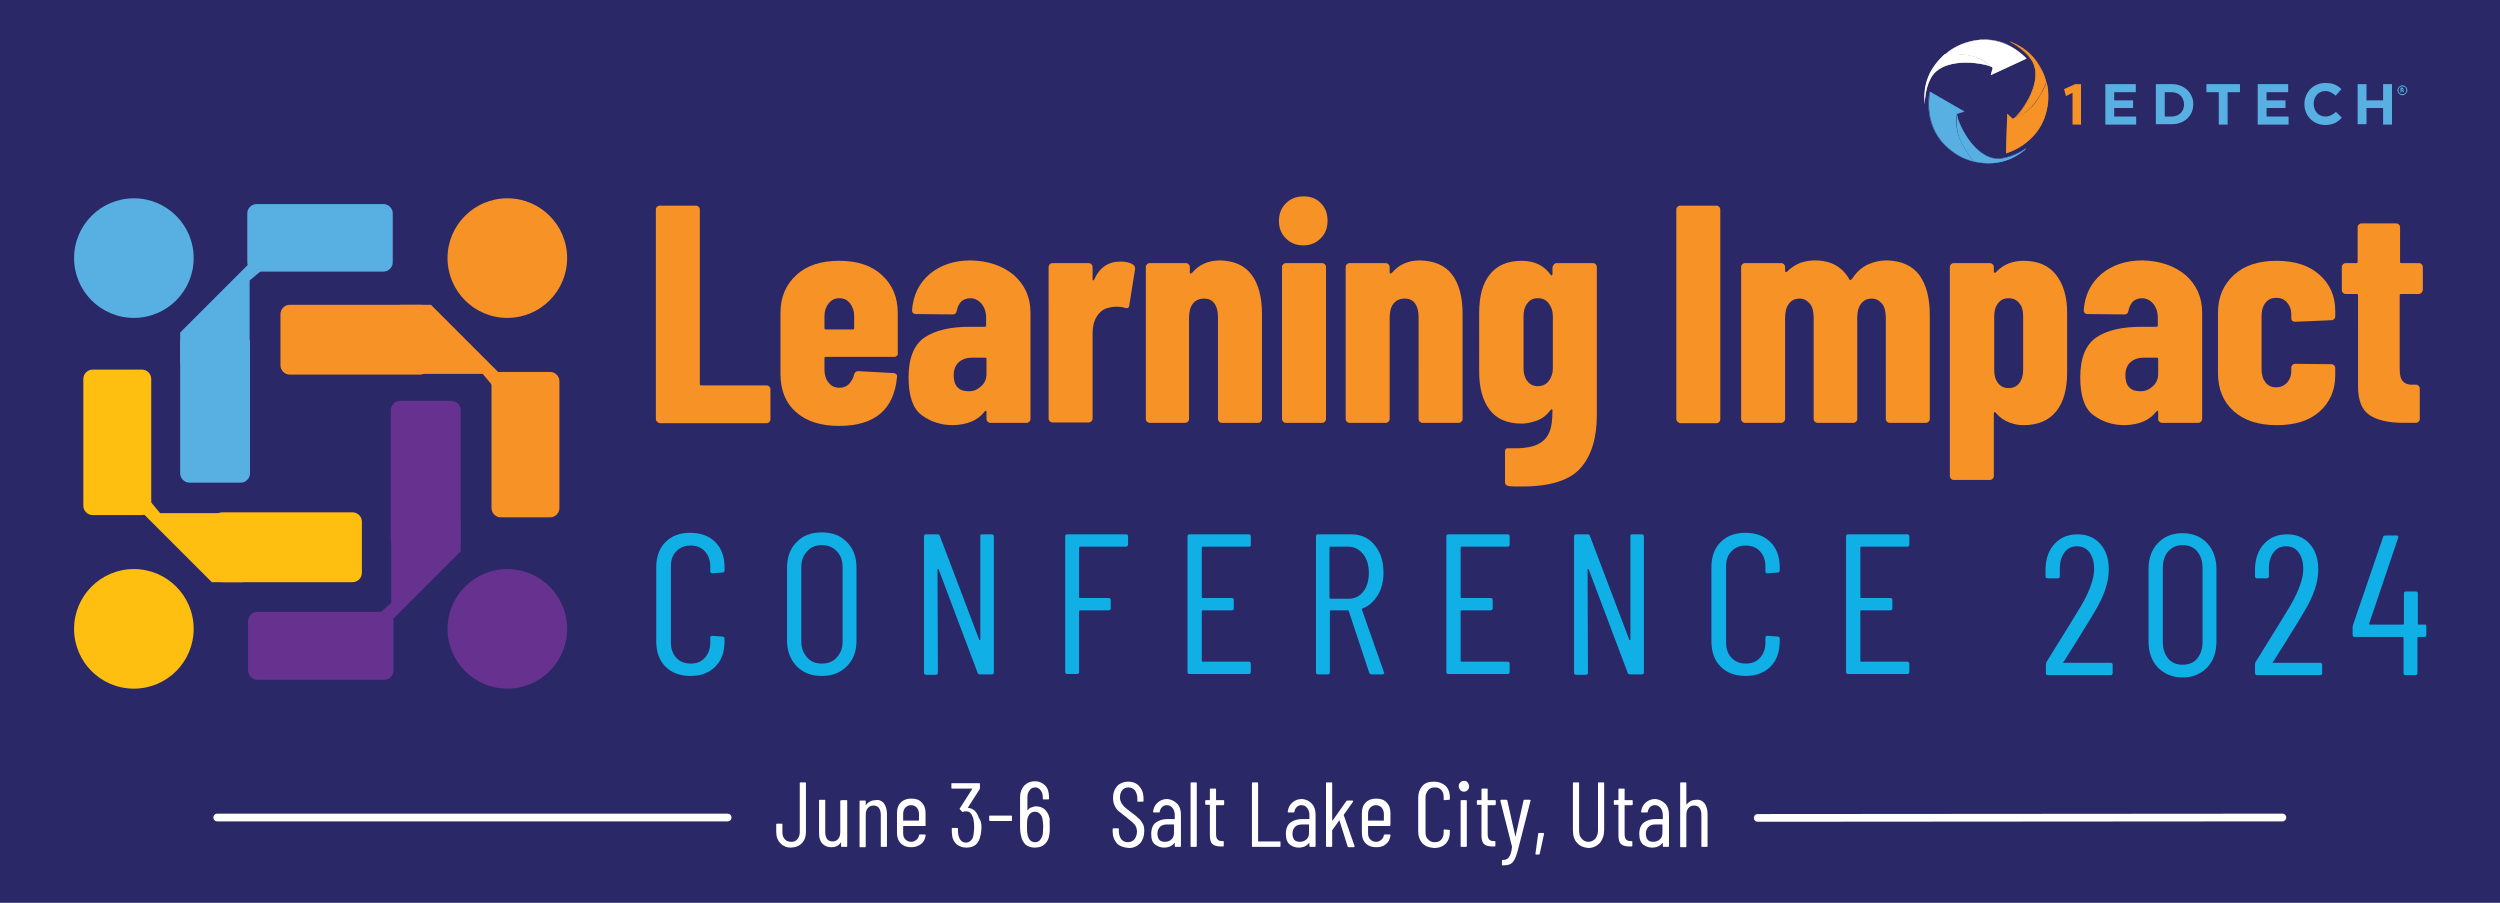 <?xml version="1.0" encoding="utf-8"?>
<!-- Generator: Adobe Illustrator 27.7.0, SVG Export Plug-In . SVG Version: 6.00 Build 0)  -->
<svg version="1.1" id="Layer_1" xmlns="http://www.w3.org/2000/svg" xmlns:xlink="http://www.w3.org/1999/xlink" x="0px" y="0px"
	 viewBox="0 0 648 234" style="enable-background:new 0 0 648 234;" xml:space="preserve">
<style type="text/css">
	.st0{fill:#2A2866;}
	.st1{fill:#58B0E2;}
	.st2{fill:#FFFFFF;}
	.st3{fill:none;stroke:#FFFFFF;stroke-width:8.981677e-02;stroke-miterlimit:10;}
	.st4{fill:#F79326;}
	.st5{fill:none;stroke:#F79326;stroke-width:8.981677e-02;stroke-miterlimit:10;}
	.st6{fill:none;stroke:#58B0E2;stroke-width:8.981677e-02;stroke-miterlimit:10;}
	.st7{fill:#FEBF10;}
	.st8{fill:#66318F;}
	.st9{fill:#10B0E6;}
	.st10{fill:none;stroke:#FFFFFF;stroke-width:2;stroke-linecap:round;stroke-miterlimit:10;}
</style>
<rect x="-2" y="-1" class="st0" width="650" height="235"/>
<g>
	<g>
		<g id="Layer_1-2_00000118357948672415761580000006246813834002816682_">
			<path class="st1" d="M507.2,29.5l1.9-0.6l-8.8-5.1c0,0-1.9,7.9,3.8,13.7c2.4,2.4,4.9,3.7,7.4,4.3c-0.5-0.7-2.4-3.1-3.5-5.7
				C506.6,33,507.2,29.5,507.2,29.5z"/>
			<path class="st2" d="M516.5,17.6l-0.5,1.9l9.3-4.3c0,0-5.3-6.1-13.4-4.7c-3.3,0.6-5.8,1.9-7.7,3.6c0.9-0.1,4-0.2,6.7,0.4
				C514,15.1,516.5,17.6,516.5,17.6z"/>
			<path class="st2" d="M500.3,20.6c0.2-0.3,0.3-0.6,0.5-0.9c3.8-5.4,14.6-3.1,15.7-2.2c0,0-2.5-2.4-5.7-3.1
				c-2.7-0.6-5.9-0.4-6.7-0.4c-1,0.9-1.9,1.9-2.7,3c-0.9,1.2-1.6,2.6-2,4c-1,3.1-0.5,6.1-0.5,6.1S498.9,23.3,500.3,20.6z"/>
			<path class="st3" d="M525.1,15.1l-9,4.2l0.5-1.7l0-0.1l0,0c-0.7-0.6-5.1-1.7-9.3-1.2c-1.4,0.2-2.6,0.5-3.7,1
				c-1.2,0.6-2.2,1.4-2.8,2.3c-0.2,0.3-0.4,0.6-0.5,0.9c-0.9,1.7-1.3,3.9-1.4,5.2c0-1.2,0.1-2.9,0.6-4.7c0.5-1.4,1.1-2.8,2-4
				c1.7-2.4,4.9-5.5,10.4-6.5c1.8-0.3,3.7-0.3,5.5,0.1c1.5,0.3,2.9,0.9,4.2,1.7C522.8,13.1,524,14,525.1,15.1"/>
			<path class="st4" d="M521.7,30.8l-1.4-1.3L520,39.7c0,0,7.8-2.1,10.2-9.9c1-3.2,0.9-6.1,0.3-8.5c-0.3,0.8-1.6,3.6-3.3,5.8
				C525,29.7,521.7,30.8,521.7,30.8z"/>
			<path class="st4" d="M526.2,15c0.2,0.3,0.4,0.6,0.6,0.9c3.2,5.8-3.7,14.5-5,15c0,0,3.2-1.2,5.3-3.8c1.8-2.2,3-5,3.3-5.8
				c-0.3-1.3-0.8-2.6-1.5-3.7c-0.7-1.3-1.6-2.5-2.7-3.6c-2.4-2.3-5.2-3.2-5.2-3.2S524.4,12.5,526.2,15z"/>
			<path class="st5" d="M520.1,39.6l0.3-9.9l1.3,1.2l0,0l0.1,0c0.8-0.4,3.8-3.8,5.2-7.8c0.5-1.3,0.7-2.6,0.7-3.7
				c0-1.3-0.3-2.5-0.8-3.6c-0.2-0.3-0.4-0.6-0.6-0.9c-1.1-1.6-2.9-2.9-4.1-3.6c1,0.5,2.6,1.4,4,2.7c1.1,1,2,2.3,2.7,3.6
				c1.4,2.6,2.8,6.8,1.2,12.2c-0.5,1.8-1.4,3.4-2.5,4.8c-1,1.2-2.1,2.2-3.4,3C522.9,38.5,521.5,39.1,520.1,39.6 M520,39.7
				c0,0,7.8-2.1,10.1-9.9c1.5-5.1,0.4-9.3-1.2-12.2c-0.7-1.3-1.6-2.5-2.7-3.6c-2.4-2.3-5.2-3.2-5.2-3.2s3.4,1.8,5.2,4.2
				c0.2,0.3,0.4,0.6,0.6,0.9c3.2,5.8-3.8,14.4-5.1,15l-1.4-1.3L520,39.7z"/>
			<path class="st4" d="M537.3,24l-1.8,0.9l-0.5-1.8l2.9-1.3h1.5v10.5h-2.2V24z"/>
			<path class="st1" d="M545.7,21.8h7.9v2.1H548v2.1h4.9V28H548v2.2h5.7v2.1h-8V21.8z M558.8,21.8h4.1c3.3,0,5.6,2.3,5.6,5.2v0
				c0,3-2.3,5.2-5.6,5.2h-4.1V21.8z M562.9,30.2c1.9,0,3.2-1.3,3.2-3.1v0c0-1.9-1.3-3.2-3.2-3.2h-1.8v6.3H562.9z M575.1,23.9h-3.2
				v-2.1h8.7v2.1h-3.2v8.4h-2.3L575.1,23.9z M585.2,21.8h7.9v2.1h-5.6v2.1h4.9V28h-4.9v2.2h5.7v2.1h-8L585.2,21.8z M597.3,27
				L597.3,27c0-3,2.2-5.5,5.5-5.5c2,0,3.2,0.7,4.1,1.6l-1.5,1.7c-0.8-0.7-1.6-1.2-2.7-1.2c-1.8,0-3,1.5-3,3.3v0c0,1.8,1.2,3.3,3,3.3
				c1.2,0,1.9-0.5,2.8-1.2l1.5,1.5c-1.1,1.2-2.3,1.9-4.3,1.9C599.6,32.4,597.3,30,597.3,27L597.3,27z M611.1,21.8h2.3v4.2h4.3v-4.2
				h2.3v10.5h-2.3V28h-4.3v4.2h-2.3V21.8z"/>
		</g>
		<path class="st1" d="M519,41.1c-0.3,0.1-0.7,0.1-1,0.1c-6.6,0-10.9-10.2-10.7-11.6c0,0-0.6,3.4,0.7,6.5c1.1,2.6,3,5,3.5,5.7
			c1.3,0.3,2.6,0.5,4,0.5c1.5,0,3-0.2,4.5-0.7c3.1-1,5.3-3.1,5.3-3.1S522,40.7,519,41.1z"/>
		<path class="st6" d="M500.2,23.8c0,0-1.9,7.9,3.8,13.7c3.8,3.8,8,4.8,11.3,4.8c1.5,0,3-0.2,4.5-0.7c3.1-1,5.3-3.1,5.3-3.1
			s-3.2,2.2-6.2,2.5c-0.3,0.1-0.7,0.1-1,0.1c-6.6,0-10.9-10.2-10.7-11.6l1.9-0.6L500.2,23.8z"/>
	</g>
	<g>
		<path class="st1" d="M623.3,22.3c0.2,0.1,0.4,0.3,0.5,0.5c0.1,0.2,0.2,0.4,0.2,0.6c0,0.2-0.1,0.4-0.2,0.6
			c-0.1,0.2-0.3,0.3-0.5,0.5c-0.2,0.1-0.4,0.2-0.6,0.2s-0.5-0.1-0.6-0.2c-0.2-0.1-0.4-0.3-0.5-0.5c-0.1-0.2-0.2-0.4-0.2-0.6
			c0-0.2,0.1-0.4,0.2-0.6c0.1-0.2,0.3-0.3,0.5-0.5c0.2-0.1,0.4-0.2,0.6-0.2S623.1,22.2,623.3,22.3z M623.2,24.3
			c0.2-0.1,0.3-0.2,0.4-0.4c0.1-0.2,0.1-0.3,0.1-0.5c0-0.2,0-0.4-0.1-0.5c-0.1-0.2-0.2-0.3-0.4-0.4c-0.2-0.1-0.3-0.1-0.5-0.1
			s-0.4,0-0.5,0.1c-0.2,0.1-0.3,0.2-0.4,0.4c-0.1,0.2-0.1,0.3-0.1,0.5c0,0.2,0,0.4,0.1,0.5c0.1,0.2,0.2,0.3,0.4,0.4
			c0.2,0.1,0.3,0.1,0.5,0.1S623,24.4,623.2,24.3z M623,23.3c0,0.1-0.1,0.1-0.1,0.1c0,0,0,0,0,0l0.2,0.4l0,0c0,0,0,0.1-0.1,0.1h-0.1
			c0,0-0.1,0-0.1-0.1l-0.2-0.4c0,0,0,0,0,0h-0.1c0,0,0,0,0,0v0.4c0,0,0,0.1-0.1,0.1h-0.1c0,0-0.1,0-0.1-0.1v-1c0,0,0-0.1,0.1-0.1
			h0.3c0.1,0,0.2,0,0.2,0.1C623,23,623,23,623,23.1C623,23.2,623,23.3,623,23.3z M622.5,23v0.3c0,0,0,0,0,0h0.2c0,0,0.1,0,0.1,0
			c0,0,0-0.1,0-0.1c0-0.1,0-0.1,0-0.1s-0.1,0-0.1,0L622.5,23C622.5,23,622.5,23,622.5,23z"/>
	</g>
</g>
<g>
	<path class="st7" d="M36.8,133.5H24c-1.3,0-2.4-1.1-2.4-2.4V98.2c0-1.3,1.1-2.4,2.4-2.4h12.8c1.3,0,2.4,1.1,2.4,2.4v32.9
		C39.1,132.4,38.1,133.5,36.8,133.5z"/>
	<path class="st7" d="M55.2,148.5v-13.3c0-1.3,1.1-2.4,2.4-2.4h33.8c1.3,0,2.4,1.1,2.4,2.4v13.3c0,1.3-1.1,2.4-2.4,2.4H57.7
		C56.3,150.9,55.2,149.9,55.2,148.5z"/>
	<polygon class="st7" points="67.6,133 41.5,133 37.4,128.1 36.1,132.1 54.9,150.9 62.9,150.9 	"/>
	<circle class="st7" cx="34.7" cy="163" r="15.5"/>
	<g>
		<circle class="st8" cx="131.5" cy="163" r="15.5"/>
		<path class="st8" d="M102,161v12.8c0,1.3-1.1,2.4-2.4,2.4H66.7c-1.3,0-2.4-1.1-2.4-2.4V161c0-1.3,1.1-2.4,2.4-2.4h32.9
			C100.9,158.7,102,159.7,102,161z"/>
		<path class="st8" d="M117,142.5h-13.3c-1.3,0-2.4-1.1-2.4-2.4v-33.8c0-1.3,1.1-2.4,2.4-2.4H117c1.3,0,2.4,1.1,2.4,2.4v33.8
			C119.4,141.5,118.3,142.5,117,142.5z"/>
		<polygon class="st8" points="101.4,130.2 101.4,156.3 96.6,160.4 100.6,161.7 119.4,142.9 119.4,134.9 		"/>
	</g>
	<circle class="st1" cx="34.7" cy="66.9" r="15.5"/>
	<circle class="st4" cx="131.5" cy="66.9" r="15.5"/>
	<path class="st1" d="M64.1,68V55.3c0-1.3,1.1-2.4,2.4-2.4h32.9c1.3,0,2.4,1.1,2.4,2.4V68c0,1.3-1.1,2.4-2.4,2.4H66.5
		C65.2,70.4,64.1,69.3,64.1,68z"/>
	<path class="st1" d="M49.1,86.5h13.3c1.3,0,2.4,1.1,2.4,2.4v33.8c0,1.3-1.1,2.4-2.4,2.4H49.1c-1.3,0-2.4-1.1-2.4-2.4V89
		C46.7,87.6,47.8,86.5,49.1,86.5z"/>
	<polygon class="st1" points="64.7,98.9 64.7,72.7 69.5,68.7 65.5,67.4 46.7,86.2 46.7,94.2 	"/>
	<path class="st4" d="M129.8,96.4h12.8c1.3,0,2.4,1.1,2.4,2.4v32.9c0,1.3-1.1,2.4-2.4,2.4h-12.8c-1.3,0-2.4-1.1-2.4-2.4V98.8
		C127.5,97.5,128.5,96.4,129.8,96.4z"/>
	<path class="st4" d="M111.3,81.4v13.3c0,1.3-1.1,2.4-2.4,2.4H75.1c-1.3,0-2.4-1.1-2.4-2.4V81.4c0-1.3,1.1-2.4,2.4-2.4h33.8
		C110.3,79,111.3,80,111.3,81.4z"/>
	<polygon class="st4" points="99,96.9 125.1,96.9 129.2,101.8 130.5,97.8 111.7,79 103.7,79 	"/>
</g>
<g>
	<path class="st4" d="M170.3,109.3c-0.2-0.2-0.3-0.4-0.3-0.7V54.3c0-0.3,0.1-0.5,0.3-0.7c0.2-0.2,0.4-0.3,0.7-0.3h9.4
		c0.3,0,0.5,0.1,0.7,0.3c0.2,0.2,0.3,0.4,0.3,0.7v45.2c0,0.3,0.1,0.4,0.4,0.4h16.9c0.3,0,0.5,0.1,0.7,0.3c0.2,0.2,0.3,0.4,0.3,0.7
		v7.8c0,0.3-0.1,0.5-0.3,0.7c-0.2,0.2-0.4,0.3-0.7,0.3H171C170.7,109.6,170.5,109.5,170.3,109.3z"/>
	<path class="st4" d="M232.5,92.2c-0.2,0.2-0.4,0.3-0.7,0.3h-17.7c-0.3,0-0.4,0.1-0.4,0.4v3c0,1.3,0.4,2.5,1.1,3.3
		c0.7,0.9,1.6,1.3,2.8,1.3c1,0,1.8-0.3,2.5-1c0.6-0.7,1.1-1.5,1.3-2.5c0.2-0.5,0.5-0.8,1-0.8l9.2,0.5c0.3,0,0.5,0.1,0.7,0.3
		c0.2,0.2,0.3,0.4,0.2,0.8c-0.4,4.1-1.8,7.3-4.3,9.4c-2.5,2.1-6,3.2-10.7,3.2c-4.8,0-8.5-1.2-11.2-3.6c-2.7-2.4-4-5.7-4-9.9V81.1
		c0-4.1,1.4-7.3,4.1-9.8c2.7-2.5,6.4-3.7,11.1-3.7c4.7,0,8.4,1.2,11.1,3.7c2.7,2.5,4.1,5.7,4.1,9.8v10.4
		C232.8,91.8,232.7,92,232.5,92.2z M214.8,78.6c-0.7,0.9-1.1,2-1.1,3.3v3.1c0,0.3,0.1,0.4,0.4,0.4h6.9c0.3,0,0.4-0.1,0.4-0.4v-3.1
		c0-1.3-0.4-2.4-1.1-3.3c-0.7-0.9-1.6-1.3-2.8-1.3S215.5,77.8,214.8,78.6z"/>
	<path class="st4" d="M262.8,71.3c2.8,2.5,4.3,5.7,4.3,9.7v27.6c0,0.3-0.1,0.5-0.3,0.7c-0.2,0.2-0.4,0.3-0.7,0.3h-9.4
		c-0.3,0-0.5-0.1-0.7-0.3c-0.2-0.2-0.3-0.4-0.3-0.7v-1.8c0-0.2-0.1-0.3-0.2-0.3c-0.1-0.1-0.2,0-0.3,0.2c-1.8,2.3-4.5,3.4-8.2,3.5
		c-3.1,0-5.8-0.9-8.1-2.6c-2.3-1.7-3.4-5-3.4-9.8c0-5,1.4-8.4,4.1-10.3c2.8-1.9,6.7-2.8,11.9-2.8h3.7c0.3,0,0.4-0.1,0.4-0.4v-2
		c0-1.4-0.4-2.6-1.2-3.6c-0.8-0.9-1.8-1.4-2.9-1.4c-0.9,0-1.7,0.3-2.3,0.8c-0.6,0.6-1,1.4-1.2,2.4c-0.1,0.6-0.4,1-1,1l-9.6-0.1
		c-0.6,0-1-0.3-1-1c0.3-3.9,1.8-7,4.6-9.4c2.8-2.3,6.3-3.5,10.6-3.5C256.2,67.6,259.9,68.9,262.8,71.3z M254.2,100.2
		c1-0.8,1.5-1.9,1.5-3.3v-3.8c0-0.3-0.1-0.4-0.4-0.4H252c-1.4,0-2.6,0.4-3.5,1.2c-0.9,0.8-1.3,2-1.3,3.4c0,1.3,0.3,2.4,1,3.1
		c0.7,0.7,1.6,1,2.7,1C252.1,101.5,253.2,101.1,254.2,100.2z"/>
	<path class="st4" d="M293.7,68.6c0.4,0.3,0.6,0.7,0.5,1.2l-1.5,9.4c-0.1,0.6-0.4,0.8-1.1,0.6c-0.6-0.2-1.3-0.3-2.2-0.3
		c-0.8,0-1.5,0.1-2.1,0.3c-1.2,0.2-2.2,1-3,2.2c-0.8,1.3-1.1,2.7-1.1,4.4v22.1c0,0.3-0.1,0.5-0.3,0.7c-0.2,0.2-0.4,0.3-0.7,0.3h-9.4
		c-0.3,0-0.5-0.1-0.7-0.3c-0.2-0.2-0.3-0.4-0.3-0.7V69.2c0-0.3,0.1-0.5,0.3-0.7c0.2-0.2,0.4-0.3,0.7-0.3h9.4c0.3,0,0.5,0.1,0.7,0.3
		c0.2,0.2,0.3,0.4,0.3,0.7v3.1c0,0.2,0,0.3,0.1,0.4c0.1,0,0.2,0,0.3-0.2c1.4-3.2,3.7-4.7,6.8-4.7C291.7,67.8,292.8,68,293.7,68.6z"
		/>
	<path class="st4" d="M324.4,71.2c1.8,2.4,2.7,5.8,2.7,10.1v27.3c0,0.3-0.1,0.5-0.3,0.7c-0.2,0.2-0.4,0.3-0.7,0.3h-9.4
		c-0.3,0-0.5-0.1-0.7-0.3c-0.2-0.2-0.3-0.4-0.3-0.7V82.3c0-1.6-0.3-2.8-0.9-3.6c-0.6-0.9-1.5-1.3-2.7-1.3c-1.2,0-2.2,0.4-2.9,1.3
		c-0.7,0.9-1,2.1-1,3.7v26.2c0,0.3-0.1,0.5-0.3,0.7c-0.2,0.2-0.4,0.3-0.7,0.3H298c-0.3,0-0.5-0.1-0.7-0.3c-0.2-0.2-0.3-0.4-0.3-0.7
		V69.2c0-0.3,0.1-0.5,0.3-0.7c0.2-0.2,0.4-0.3,0.7-0.3h9.4c0.3,0,0.5,0.1,0.7,0.3c0.2,0.2,0.3,0.4,0.3,0.7v1.5
		c0,0.2,0.1,0.2,0.2,0.2c0.1,0,0.3-0.1,0.5-0.3c1.7-2,4.1-3.1,7.2-3.1C319.9,67.6,322.6,68.8,324.4,71.2z"/>
	<path class="st4" d="M333.3,61.8c-1.2-1.2-1.8-2.7-1.8-4.5c0-1.9,0.6-3.4,1.8-4.6c1.2-1.2,2.7-1.8,4.6-1.8c1.9,0,3.4,0.6,4.5,1.8
		c1.2,1.2,1.7,2.7,1.7,4.6c0,1.8-0.6,3.3-1.8,4.5c-1.2,1.2-2.7,1.8-4.5,1.8S334.5,63,333.3,61.8z M332.6,109.3
		c-0.2-0.2-0.3-0.4-0.3-0.7V69.2c0-0.3,0.1-0.5,0.3-0.7c0.2-0.2,0.4-0.3,0.7-0.3h9.4c0.3,0,0.5,0.1,0.7,0.3c0.2,0.2,0.3,0.4,0.3,0.7
		v39.4c0,0.3-0.1,0.5-0.3,0.7c-0.2,0.2-0.4,0.3-0.7,0.3h-9.4C333,109.6,332.8,109.5,332.6,109.3z"/>
	<path class="st4" d="M376.4,71.2c1.8,2.4,2.7,5.8,2.7,10.1v27.3c0,0.3-0.1,0.5-0.3,0.7c-0.2,0.2-0.4,0.3-0.7,0.3h-9.4
		c-0.3,0-0.5-0.1-0.7-0.3c-0.2-0.2-0.3-0.4-0.3-0.7V82.3c0-1.6-0.3-2.8-0.9-3.6c-0.6-0.9-1.5-1.3-2.7-1.3c-1.2,0-2.2,0.4-2.9,1.3
		c-0.7,0.9-1,2.1-1,3.7v26.2c0,0.3-0.1,0.5-0.3,0.7c-0.2,0.2-0.4,0.3-0.7,0.3h-9.4c-0.3,0-0.5-0.1-0.7-0.3c-0.2-0.2-0.3-0.4-0.3-0.7
		V69.2c0-0.3,0.1-0.5,0.3-0.7c0.2-0.2,0.4-0.3,0.7-0.3h9.4c0.3,0,0.5,0.1,0.7,0.3c0.2,0.2,0.3,0.4,0.3,0.7v1.5
		c0,0.2,0.1,0.2,0.2,0.2c0.1,0,0.3-0.1,0.5-0.3c1.7-2,4.1-3.1,7.2-3.1C371.8,67.6,374.6,68.8,376.4,71.2z"/>
	<path class="st4" d="M402.8,68.5c0.2-0.2,0.4-0.3,0.7-0.3h9.4c0.3,0,0.5,0.1,0.7,0.3c0.2,0.2,0.3,0.4,0.3,0.7v38.4
		c0,5.9-1.4,10.5-4.2,13.7c-2.8,3.2-7.9,4.8-15.2,4.8c-1.4,0-2.6,0-3.4-0.1c-0.6-0.1-1-0.4-1-1v-7.9c0-0.7,0.3-1,1-0.9
		c3.2,0.1,5.6-0.2,7.2-0.9c1.6-0.7,2.7-1.8,3.3-3.3c0.6-1.4,0.8-3.3,0.8-5.7c0-0.2-0.1-0.2-0.2-0.2c-0.1,0-0.2,0.1-0.3,0.2
		c-1,1.3-2.1,2.2-3.5,2.7c-1.4,0.5-2.7,0.8-4,0.8c-3.7,0-6.5-1.2-8.3-3.6c-1.8-2.4-2.7-5.7-2.7-9.9V81.1c0-4.3,0.9-7.7,2.8-10
		c1.8-2.3,4.6-3.5,8.2-3.5c3.3,0,5.8,1.2,7.5,3.6c0.1,0.2,0.2,0.2,0.3,0.2c0.1-0.1,0.2-0.2,0.2-0.3v-1.8
		C402.5,69,402.6,68.7,402.8,68.5z M401.4,98.8c0.7-0.9,1.1-2,1.1-3.3V81.9c0-1.3-0.4-2.4-1.1-3.3c-0.7-0.9-1.6-1.3-2.8-1.3
		s-2,0.4-2.7,1.3c-0.7,0.9-1,2-1,3.3v13.6c0,1.3,0.3,2.4,1,3.3c0.7,0.9,1.6,1.3,2.7,1.3S400.7,99.7,401.4,98.8z"/>
	<path class="st4" d="M434.8,109.3c-0.2-0.2-0.3-0.4-0.3-0.7V54.3c0-0.3,0.1-0.5,0.3-0.7c0.2-0.2,0.4-0.3,0.7-0.3h9.4
		c0.3,0,0.5,0.1,0.7,0.3c0.2,0.2,0.3,0.4,0.3,0.7v54.4c0,0.3-0.1,0.5-0.3,0.7c-0.2,0.2-0.4,0.3-0.7,0.3h-9.4
		C435.2,109.6,435,109.5,434.8,109.3z"/>
	<path class="st4" d="M497.5,71.3c1.8,2.5,2.7,5.9,2.7,10.4v26.9c0,0.3-0.1,0.5-0.3,0.7c-0.2,0.2-0.4,0.3-0.7,0.3h-9.4
		c-0.3,0-0.5-0.1-0.7-0.3c-0.2-0.2-0.3-0.4-0.3-0.7V82.4c0-1.6-0.3-2.9-1-3.7s-1.5-1.3-2.6-1.3c-1.2,0-2.1,0.4-2.8,1.3
		c-0.7,0.9-1,2.1-1,3.7v26.2c0,0.3-0.1,0.5-0.3,0.7c-0.2,0.2-0.4,0.3-0.7,0.3h-9.3c-0.3,0-0.5-0.1-0.7-0.3c-0.2-0.2-0.3-0.4-0.3-0.7
		V82.4c0-1.6-0.3-2.9-1-3.7s-1.5-1.3-2.6-1.3c-1.2,0-2.1,0.4-2.8,1.3c-0.7,0.9-1,2.1-1,3.7v26.2c0,0.3-0.1,0.5-0.3,0.7
		c-0.2,0.2-0.4,0.3-0.7,0.3h-9.4c-0.3,0-0.5-0.1-0.7-0.3c-0.2-0.2-0.3-0.4-0.3-0.7V69.2c0-0.3,0.1-0.5,0.3-0.7
		c0.2-0.2,0.4-0.3,0.7-0.3h9.4c0.3,0,0.5,0.1,0.7,0.3c0.2,0.2,0.3,0.4,0.3,0.7v1c0,0.2,0.1,0.3,0.2,0.3c0.1,0.1,0.2,0,0.3-0.1
		c1.1-1.1,2.3-1.8,3.5-2.3c1.3-0.4,2.5-0.6,3.7-0.6c4.2,0,7.2,1.7,9,5l0.2,0.1c0.2,0,0.3-0.2,0.6-0.5c1.1-1.7,2.5-2.9,4.1-3.6
		c1.6-0.7,3.2-1,4.8-1C492.9,67.6,495.7,68.9,497.5,71.3z"/>
	<path class="st4" d="M532.9,71.2c1.9,2.4,2.9,5.7,2.9,9.8v15.7c0,4.3-1,7.7-2.9,10c-1.9,2.3-4.7,3.5-8.4,3.5
		c-1.2,0-2.4-0.2-3.7-0.7c-1.3-0.5-2.5-1.3-3.5-2.5c-0.1-0.2-0.2-0.2-0.3-0.2c-0.1,0.1-0.2,0.2-0.2,0.3v16.3c0,0.3-0.1,0.5-0.3,0.7
		c-0.2,0.2-0.4,0.3-0.7,0.3h-9.4c-0.3,0-0.5-0.1-0.7-0.3c-0.2-0.2-0.3-0.4-0.3-0.7V69.2c0-0.3,0.1-0.5,0.3-0.7
		c0.2-0.2,0.4-0.3,0.7-0.3h9.4c0.3,0,0.5,0.1,0.7,0.3c0.2,0.2,0.3,0.4,0.3,0.7v1.3c0,0.1,0.1,0.2,0.2,0.2c0.2,0,0.4-0.1,0.6-0.4
		c1.8-1.8,4.1-2.7,6.9-2.7C528.2,67.6,531,68.8,532.9,71.2z M523.4,78.6c-0.7-0.9-1.6-1.3-2.8-1.3c-1.1,0-2,0.4-2.7,1.3
		c-0.7,0.9-1,2-1,3.4v13.9c0,1.4,0.3,2.5,1,3.4c0.7,0.9,1.6,1.3,2.7,1.3c1.2,0,2.1-0.4,2.8-1.3c0.7-0.9,1-2,1-3.4V81.9
		C524.4,80.5,524.1,79.4,523.4,78.6z"/>
	<path class="st4" d="M566.5,71.3c2.8,2.5,4.3,5.7,4.3,9.7v27.6c0,0.3-0.1,0.5-0.3,0.7c-0.2,0.2-0.4,0.3-0.7,0.3h-9.4
		c-0.3,0-0.5-0.1-0.7-0.3c-0.2-0.2-0.3-0.4-0.3-0.7v-1.8c0-0.2-0.1-0.3-0.2-0.3c-0.1-0.1-0.2,0-0.3,0.2c-1.8,2.3-4.5,3.4-8.2,3.5
		c-3.1,0-5.8-0.9-8.1-2.6c-2.3-1.7-3.4-5-3.4-9.8c0-5,1.4-8.4,4.1-10.3c2.8-1.9,6.7-2.8,11.9-2.8h3.7c0.3,0,0.4-0.1,0.4-0.4v-2
		c0-1.4-0.4-2.6-1.2-3.6c-0.8-0.9-1.8-1.4-2.9-1.4c-0.9,0-1.7,0.3-2.3,0.8c-0.6,0.6-1,1.4-1.2,2.4c-0.1,0.6-0.4,1-1,1l-9.6-0.1
		c-0.6,0-1-0.3-1-1c0.3-3.9,1.8-7,4.6-9.4c2.8-2.3,6.3-3.5,10.6-3.5C559.9,67.6,563.6,68.9,566.5,71.3z M557.9,100.2
		c1-0.8,1.5-1.9,1.5-3.3v-3.8c0-0.3-0.1-0.4-0.4-0.4h-3.3c-1.4,0-2.6,0.4-3.5,1.2c-0.9,0.8-1.3,2-1.3,3.4c0,1.3,0.3,2.4,1,3.1
		c0.7,0.7,1.6,1,2.7,1C555.8,101.5,556.9,101.1,557.9,100.2z"/>
	<path class="st4" d="M579,106.6c-2.7-2.4-4.1-5.7-4.1-9.9V81.1c0-4.1,1.4-7.3,4.1-9.8c2.7-2.5,6.4-3.7,11.1-3.7
		c4.7,0,8.4,1.2,11.1,3.6c2.7,2.4,4.1,5.5,4.1,9.4v1.4c0,0.3-0.1,0.5-0.3,0.7c-0.2,0.2-0.4,0.3-0.7,0.3l-9.4,0.4c-0.6,0-1-0.3-1-1
		v-1c0-1.2-0.4-2.2-1.1-3s-1.6-1.2-2.8-1.2c-1.2,0-2.1,0.4-2.8,1.3c-0.7,0.9-1,2-1,3.4v13.8c0,1.4,0.3,2.5,1,3.4
		c0.7,0.9,1.6,1.3,2.8,1.3c1.1,0,2-0.4,2.8-1.2c0.7-0.8,1.1-1.8,1.1-2.9v-1c0-0.3,0.1-0.5,0.3-0.7c0.2-0.2,0.4-0.3,0.7-0.3l9.4,0.1
		c0.3,0,0.5,0.1,0.7,0.3c0.2,0.2,0.3,0.4,0.3,0.7v1.8c0,4-1.4,7.1-4.1,9.5c-2.7,2.4-6.4,3.5-11.1,3.5
		C585.4,110.2,581.7,109,579,106.6z"/>
	<path class="st4" d="M627.6,75.9c-0.2,0.2-0.4,0.3-0.7,0.3h-4.5c-0.3,0-0.4,0.1-0.4,0.4v19.1c0,1.6,0.3,2.6,0.9,3.2
		c0.6,0.6,1.5,0.9,2.7,0.8h0.6c0.3,0,0.5,0.1,0.7,0.3c0.2,0.2,0.3,0.4,0.3,0.7v7.9c0,0.3-0.1,0.5-0.3,0.7c-0.2,0.2-0.4,0.3-0.7,0.3
		h-3.2c-3.9,0-6.9-0.7-8.8-2c-2-1.3-3-3.8-3-7.5V76.6c0-0.3-0.1-0.4-0.4-0.4H608c-0.3,0-0.5-0.1-0.7-0.3c-0.2-0.2-0.3-0.4-0.3-0.7
		v-6c0-0.3,0.1-0.5,0.3-0.7c0.2-0.2,0.4-0.3,0.7-0.3h2.7c0.3,0,0.4-0.1,0.4-0.4v-8.9c0-0.3,0.1-0.5,0.3-0.7c0.2-0.2,0.4-0.3,0.7-0.3
		h9c0.3,0,0.5,0.1,0.7,0.3c0.2,0.2,0.3,0.4,0.3,0.7v8.9c0,0.3,0.1,0.4,0.4,0.4h4.5c0.3,0,0.5,0.1,0.7,0.3c0.2,0.2,0.3,0.4,0.3,0.7v6
		C627.9,75.5,627.8,75.8,627.6,75.9z"/>
</g>
<g>
	<g>
		<path class="st9" d="M172.5,172.8c-1.6-1.6-2.4-3.8-2.4-6.5V147c0-2.7,0.8-4.9,2.4-6.5c1.6-1.6,3.7-2.4,6.4-2.4
			c2.7,0,4.9,0.8,6.5,2.4c1.6,1.6,2.4,3.8,2.4,6.5v0.9c0,0.3-0.2,0.5-0.5,0.5l-2.7,0.2c-0.3,0-0.5-0.2-0.5-0.5v-1.3
			c0-1.6-0.5-2.9-1.4-3.9c-0.9-1-2.2-1.5-3.7-1.5c-1.5,0-2.8,0.5-3.7,1.5c-1,1-1.4,2.3-1.4,3.9v19.8c0,1.6,0.5,2.9,1.4,3.9
			s2.2,1.5,3.7,1.5c1.6,0,2.8-0.5,3.7-1.5c0.9-1,1.4-2.3,1.4-3.9v-1.3c0-0.3,0.2-0.5,0.5-0.5l2.7,0.2c0.3,0,0.5,0.2,0.5,0.5v0.8
			c0,2.7-0.8,4.9-2.4,6.5c-1.6,1.6-3.8,2.4-6.4,2.4C176.2,175.2,174.1,174.4,172.5,172.8z"/>
		<path class="st9" d="M206.5,172.7c-1.6-1.7-2.5-3.9-2.5-6.6v-19c0-2.7,0.8-4.9,2.5-6.6c1.6-1.7,3.8-2.5,6.5-2.5
			c2.7,0,4.9,0.8,6.5,2.5c1.7,1.7,2.5,3.9,2.5,6.6v19c0,2.7-0.8,4.9-2.5,6.6c-1.7,1.7-3.8,2.5-6.5,2.5
			C210.3,175.2,208.2,174.4,206.5,172.7z M216.9,170.4c1-1.1,1.5-2.4,1.5-4.1V147c0-1.7-0.5-3.1-1.5-4.1c-1-1.1-2.3-1.6-3.9-1.6
			c-1.6,0-2.8,0.5-3.8,1.6c-1,1.1-1.5,2.4-1.5,4.1v19.3c0,1.7,0.5,3,1.5,4.1c1,1.1,2.2,1.6,3.8,1.6
			C214.6,172,215.9,171.5,216.9,170.4z"/>
		<path class="st9" d="M254.5,138.5h2.6c0.3,0,0.5,0.2,0.5,0.5v35.3c0,0.3-0.2,0.5-0.5,0.5h-3.1c-0.3,0-0.5-0.1-0.6-0.4l-10.1-26.8
			c0-0.1-0.1-0.1-0.2-0.1c-0.1,0-0.1,0.1-0.1,0.2l0.1,26.7c0,0.3-0.2,0.5-0.5,0.5H240c-0.3,0-0.5-0.2-0.5-0.5V139
			c0-0.3,0.2-0.5,0.5-0.5h3c0.3,0,0.5,0.1,0.6,0.4l10.2,26.9c0,0.1,0.1,0.1,0.2,0.1c0.1,0,0.1-0.1,0.1-0.2V139
			C254,138.7,254.2,138.5,254.5,138.5z"/>
		<path class="st9" d="M291.8,141.7h-11.9c-0.1,0-0.2,0.1-0.2,0.2v12.9c0,0.1,0.1,0.2,0.2,0.2h7.5c0.3,0,0.5,0.2,0.5,0.5v2.2
			c0,0.3-0.2,0.5-0.5,0.5h-7.5c-0.1,0-0.2,0.1-0.2,0.2v15.8c0,0.3-0.2,0.5-0.5,0.5h-2.6c-0.3,0-0.5-0.2-0.5-0.5V139
			c0-0.3,0.2-0.5,0.5-0.5h15.3c0.3,0,0.5,0.2,0.5,0.5v2.2C292.3,141.5,292.1,141.7,291.8,141.7z"/>
		<path class="st9" d="M323.7,141.7h-12c-0.1,0-0.2,0.1-0.2,0.2v12.9c0,0.1,0.1,0.2,0.2,0.2h7.6c0.3,0,0.5,0.2,0.5,0.5v2.2
			c0,0.3-0.2,0.5-0.5,0.5h-7.6c-0.1,0-0.2,0.1-0.2,0.2v12.9c0,0.1,0.1,0.2,0.2,0.2h12c0.3,0,0.5,0.2,0.5,0.5v2.2
			c0,0.3-0.2,0.5-0.5,0.5h-15.4c-0.3,0-0.5-0.2-0.5-0.5V139c0-0.3,0.2-0.5,0.5-0.5h15.4c0.3,0,0.5,0.2,0.5,0.5v2.2
			C324.3,141.5,324.1,141.7,323.7,141.7z"/>
		<path class="st9" d="M354.9,174.4l-5.3-16c0-0.1-0.1-0.2-0.2-0.2h-4.5c-0.1,0-0.2,0.1-0.2,0.2v15.9c0,0.3-0.2,0.5-0.5,0.5h-2.6
			c-0.3,0-0.5-0.2-0.5-0.5V139c0-0.3,0.2-0.5,0.5-0.5h8.6c2.5,0,4.6,0.9,6.1,2.8c1.6,1.9,2.3,4.3,2.3,7.2c0,2.2-0.5,4.2-1.5,5.8
			c-1,1.6-2.3,2.8-3.9,3.4c-0.1,0-0.2,0.1-0.2,0.3l5.7,16.2l0.1,0.2c0,0.2-0.2,0.4-0.5,0.4h-2.7C355.2,174.8,355,174.7,354.9,174.4z
			 M344.6,141.9V155c0,0.1,0.1,0.2,0.2,0.2h4.7c1.6,0,2.9-0.6,3.8-1.8c1-1.2,1.5-2.9,1.5-4.9c0-2-0.5-3.7-1.5-4.9
			c-1-1.2-2.2-1.9-3.8-1.9h-4.7C344.7,141.7,344.6,141.8,344.6,141.9z"/>
		<path class="st9" d="M390.8,141.7h-12c-0.1,0-0.2,0.1-0.2,0.2v12.9c0,0.1,0.1,0.2,0.2,0.2h7.6c0.3,0,0.5,0.2,0.5,0.5v2.2
			c0,0.3-0.2,0.5-0.5,0.5h-7.6c-0.1,0-0.2,0.1-0.2,0.2v12.9c0,0.1,0.1,0.2,0.2,0.2h12c0.3,0,0.5,0.2,0.5,0.5v2.2
			c0,0.3-0.2,0.5-0.5,0.5h-15.4c-0.3,0-0.5-0.2-0.5-0.5V139c0-0.3,0.2-0.5,0.5-0.5h15.4c0.3,0,0.5,0.2,0.5,0.5v2.2
			C391.3,141.5,391.1,141.7,390.8,141.7z"/>
		<path class="st9" d="M423,138.5h2.6c0.3,0,0.5,0.2,0.5,0.5v35.3c0,0.3-0.2,0.5-0.5,0.5h-3.1c-0.3,0-0.5-0.1-0.6-0.4l-10.1-26.8
			c0-0.1-0.1-0.1-0.2-0.1s-0.1,0.1-0.1,0.2l0.1,26.7c0,0.3-0.2,0.5-0.5,0.5h-2.6c-0.3,0-0.5-0.2-0.5-0.5V139c0-0.3,0.2-0.5,0.5-0.5
			h3c0.3,0,0.5,0.1,0.6,0.4l10.2,26.9c0,0.1,0.1,0.1,0.2,0.1c0.1,0,0.1-0.1,0.1-0.2V139C422.5,138.7,422.7,138.5,423,138.5z"/>
		<path class="st9" d="M446,172.8c-1.6-1.6-2.4-3.8-2.4-6.5V147c0-2.7,0.8-4.9,2.4-6.5c1.6-1.6,3.7-2.4,6.4-2.4
			c2.7,0,4.8,0.8,6.5,2.4c1.6,1.6,2.4,3.8,2.4,6.5v0.9c0,0.3-0.2,0.5-0.5,0.5l-2.7,0.2c-0.3,0-0.5-0.2-0.5-0.5v-1.3
			c0-1.6-0.5-2.9-1.4-3.9c-0.9-1-2.2-1.5-3.7-1.5c-1.5,0-2.8,0.5-3.7,1.5c-1,1-1.4,2.3-1.4,3.9v19.8c0,1.6,0.5,2.9,1.4,3.9
			c1,1,2.2,1.5,3.7,1.5c1.6,0,2.8-0.5,3.7-1.5s1.4-2.3,1.4-3.9v-1.3c0-0.3,0.2-0.5,0.5-0.5l2.7,0.2c0.3,0,0.5,0.2,0.5,0.5v0.8
			c0,2.7-0.8,4.9-2.4,6.5c-1.6,1.6-3.8,2.4-6.4,2.4C449.7,175.2,447.6,174.4,446,172.8z"/>
		<path class="st9" d="M494.4,141.7h-12c-0.1,0-0.2,0.1-0.2,0.2v12.9c0,0.1,0.1,0.2,0.2,0.2h7.6c0.3,0,0.5,0.2,0.5,0.5v2.2
			c0,0.3-0.2,0.5-0.5,0.5h-7.6c-0.1,0-0.2,0.1-0.2,0.2v12.9c0,0.1,0.1,0.2,0.2,0.2h12c0.3,0,0.5,0.2,0.5,0.5v2.2
			c0,0.3-0.2,0.5-0.5,0.5H479c-0.3,0-0.5-0.2-0.5-0.5V139c0-0.3,0.2-0.5,0.5-0.5h15.4c0.3,0,0.5,0.2,0.5,0.5v2.2
			C494.9,141.5,494.7,141.7,494.4,141.7z"/>
	</g>
	<g>
		<path class="st9" d="M534.7,171.7c0,0.1,0.1,0.1,0.2,0.1h12.2c0.3,0,0.5,0.2,0.5,0.5v2.2c0,0.3-0.2,0.5-0.5,0.5h-16.3
			c-0.3,0-0.5-0.2-0.5-0.5v-2.3c0-0.3,0.1-0.5,0.2-0.7c1.1-1.7,1.7-2.7,1.8-2.9c3-4.8,5.4-8.7,7.2-11.7c2.2-3.8,3.3-7,3.3-9.4
			c0-1.8-0.4-3.2-1.2-4.3s-1.9-1.6-3.3-1.6c-1.3,0-2.4,0.5-3.2,1.6c-0.8,1.1-1.2,2.4-1.2,4.2v2c0,0.3-0.2,0.5-0.5,0.5h-2.7
			c-0.3,0-0.5-0.2-0.5-0.5v-2.1c0.1-2.7,0.9-4.8,2.4-6.4c1.5-1.6,3.5-2.4,5.9-2.4c2.4,0,4.4,0.8,5.9,2.5c1.5,1.7,2.2,3.9,2.2,6.6
			c0,3.3-1.2,6.9-3.7,11c-1.2,2.1-3,4.9-5.2,8.5l-2.9,4.6C534.7,171.6,534.7,171.7,534.7,171.7z"/>
		<path class="st9" d="M559.3,173c-1.6-1.7-2.4-4-2.4-6.7v-18.8c0-2.8,0.8-5,2.4-6.7c1.6-1.7,3.7-2.6,6.4-2.6c2.7,0,4.8,0.9,6.4,2.6
			c1.6,1.7,2.4,4,2.4,6.7v18.8c0,2.8-0.8,5-2.4,6.7c-1.6,1.7-3.8,2.6-6.4,2.6C563.1,175.6,561,174.7,559.3,173z M569.5,170.7
			c0.9-1.1,1.4-2.5,1.4-4.3v-19.2c0-1.8-0.5-3.2-1.4-4.3c-0.9-1.1-2.2-1.6-3.8-1.6c-1.5,0-2.7,0.5-3.7,1.6c-0.9,1.1-1.4,2.5-1.4,4.3
			v19.2c0,1.8,0.5,3.2,1.4,4.3c0.9,1.1,2.2,1.6,3.7,1.6C567.3,172.3,568.6,171.8,569.5,170.7z"/>
		<path class="st9" d="M589,171.7c0,0.1,0.1,0.1,0.2,0.1h12.2c0.3,0,0.5,0.2,0.5,0.5v2.2c0,0.3-0.2,0.5-0.5,0.5H585
			c-0.3,0-0.5-0.2-0.5-0.5v-2.3c0-0.3,0.1-0.5,0.2-0.7c1.1-1.7,1.7-2.7,1.8-2.9c3-4.8,5.4-8.7,7.2-11.7c2.2-3.8,3.3-7,3.3-9.4
			c0-1.8-0.4-3.2-1.2-4.3s-1.9-1.6-3.3-1.6c-1.3,0-2.4,0.5-3.2,1.6c-0.8,1.1-1.2,2.4-1.2,4.2v2c0,0.3-0.2,0.5-0.5,0.5H585
			c-0.3,0-0.5-0.2-0.5-0.5v-2.1c0.1-2.7,0.9-4.8,2.4-6.4c1.5-1.6,3.5-2.4,5.9-2.4c2.4,0,4.4,0.8,5.9,2.5c1.5,1.7,2.2,3.9,2.2,6.6
			c0,3.3-1.2,6.9-3.7,11c-1.2,2.1-3,4.9-5.2,8.5l-2.9,4.6C589,171.6,589,171.7,589,171.7z"/>
		<path class="st9" d="M628.9,162.3v2.3c0,0.3-0.2,0.5-0.5,0.5h-1.6c-0.1,0-0.2,0.1-0.2,0.2v9.2c0,0.3-0.2,0.5-0.5,0.5h-2.6
			c-0.3,0-0.5-0.2-0.5-0.5v-9.2c0-0.1-0.1-0.2-0.2-0.2h-12.5c-0.3,0-0.5-0.2-0.5-0.5v-2c0-0.1,0-0.3,0.1-0.6l7.8-22.8
			c0.1-0.3,0.3-0.4,0.6-0.4h2.9c0.4,0,0.5,0.2,0.4,0.6l-7.5,22.2c0,0.1,0,0.1,0,0.2s0.1,0.1,0.2,0.1h8.6c0.1,0,0.2-0.1,0.2-0.2v-7.9
			c0-0.3,0.2-0.5,0.5-0.5h2.6c0.3,0,0.5,0.2,0.5,0.5v7.9c0,0.1,0.1,0.2,0.2,0.2h1.6C628.7,161.8,628.9,161.9,628.9,162.3z"/>
	</g>
</g>
<line class="st10" x1="56.3" y1="211.9" x2="188.6" y2="211.9"/>
<line class="st10" x1="455.6" y1="212" x2="591.6" y2="211.9"/>
<g>
	<path class="st2" d="M202.3,218.6c-0.7-0.7-1.1-1.7-1.1-2.9v-2c0-0.2,0.1-0.2,0.2-0.2h1.2c0.2,0,0.2,0.1,0.2,0.2v2
		c0,0.8,0.2,1.4,0.6,1.8c0.4,0.5,1,0.7,1.7,0.7c0.7,0,1.2-0.2,1.6-0.7c0.4-0.5,0.6-1.1,0.6-1.8V203c0-0.2,0.1-0.2,0.2-0.2h1.2
		c0.2,0,0.2,0.1,0.2,0.2v12.7c0,1.2-0.4,2.2-1.1,2.9c-0.7,0.7-1.7,1.1-2.9,1.1C204,219.7,203.1,219.4,202.3,218.6z"/>
	<path class="st2" d="M218.2,207.4h1.2c0.2,0,0.2,0.1,0.2,0.2v11.7c0,0.2-0.1,0.2-0.2,0.2h-1.2c-0.2,0-0.2-0.1-0.2-0.2v-0.8
		c0,0,0-0.1,0-0.1s-0.1,0-0.1,0c-0.5,0.8-1.3,1.2-2.4,1.2c-1,0-1.7-0.3-2.3-0.9c-0.6-0.6-0.9-1.5-0.9-2.7v-8.5
		c0-0.2,0.1-0.2,0.2-0.2h1.2c0.2,0,0.2,0.1,0.2,0.2v8.2c0,0.8,0.2,1.4,0.5,1.8c0.3,0.4,0.8,0.6,1.4,0.6c0.6,0,1.1-0.2,1.5-0.7
		c0.4-0.5,0.5-1.1,0.5-1.9v-8C217.9,207.5,218,207.4,218.2,207.4z"/>
	<path class="st2" d="M229.1,208.2c0.5,0.7,0.8,1.6,0.8,2.8v8.3c0,0.2-0.1,0.2-0.2,0.2h-1.2c-0.2,0-0.2-0.1-0.2-0.2v-8.1
		c0-0.8-0.2-1.4-0.5-1.8c-0.3-0.4-0.8-0.6-1.4-0.6c-0.6,0-1.1,0.2-1.5,0.7c-0.4,0.5-0.5,1.1-0.5,1.9v8c0,0.2-0.1,0.2-0.2,0.2h-1.2
		c-0.2,0-0.2-0.1-0.2-0.2v-11.7c0-0.2,0.1-0.2,0.2-0.2h1.2c0.2,0,0.2,0.1,0.2,0.2v0.8c0,0,0,0.1,0,0.1s0.1,0,0.1,0
		c0.3-0.4,0.7-0.7,1.1-0.9s0.9-0.3,1.4-0.3C227.8,207.2,228.6,207.6,229.1,208.2z"/>
	<path class="st2" d="M239.7,214.1h-5.5c-0.1,0-0.1,0-0.1,0.1v1.8c0,0.7,0.2,1.2,0.6,1.6s0.9,0.6,1.5,0.6c0.5,0,0.9-0.2,1.3-0.5
		c0.4-0.3,0.6-0.7,0.7-1.2c0-0.1,0.1-0.2,0.3-0.2l1.2,0c0.1,0,0.1,0,0.2,0.1c0,0,0.1,0.1,0,0.2c-0.1,0.9-0.5,1.7-1.2,2.2
		s-1.5,0.8-2.5,0.8c-1.1,0-2-0.3-2.7-1c-0.7-0.7-1-1.6-1-2.7v-5.2c0-1.1,0.3-2,1-2.7c0.7-0.7,1.6-1,2.7-1c1.2,0,2.1,0.3,2.7,1
		c0.7,0.7,1,1.6,1,2.7v3C240,214,239.9,214.1,239.7,214.1z M234.7,209.3c-0.4,0.4-0.6,1-0.6,1.7v1.6c0,0.1,0,0.1,0.1,0.1h3.9
		c0.1,0,0.1,0,0.1-0.1V211c0-0.7-0.2-1.2-0.6-1.7c-0.4-0.4-0.9-0.6-1.5-0.6C235.6,208.7,235.1,208.9,234.7,209.3z"/>
	<path class="st2" d="M254.4,214.4c0,0.8-0.1,1.6-0.3,2.3c-0.4,2-1.6,3-3.6,3c-1,0-1.8-0.3-2.5-0.8c-0.6-0.6-1.1-1.3-1.2-2.3
		c-0.1-0.6-0.1-1.2-0.1-1.8c0-0.2,0.1-0.2,0.2-0.2h1.2c0.2,0,0.2,0.1,0.2,0.2c0,0.6,0,1.1,0.1,1.6c0.3,1.3,0.9,2,2,2
		c0.5,0,0.9-0.2,1.2-0.5c0.3-0.3,0.6-0.7,0.7-1.3c0.1-0.7,0.2-1.4,0.2-2.2c0-1-0.1-1.8-0.3-2.5c-0.2-0.5-0.4-0.9-0.7-1.2
		c-0.3-0.3-0.7-0.4-1.2-0.4c-0.1,0-0.3,0-0.6,0.1c-0.1,0.1-0.3,0.1-0.3,0l-0.6-0.6c-0.1-0.1-0.1-0.2,0-0.3l3.2-5c0,0,0,0,0-0.1
		s0,0-0.1,0h-5.1c-0.2,0-0.2-0.1-0.2-0.2v-1c0-0.2,0.1-0.2,0.2-0.2h7c0.2,0,0.2,0.1,0.2,0.2v1.1c0,0.1,0,0.2-0.1,0.3l-3,4.7
		c0,0,0,0.1,0,0.1c0,0,0,0,0.1,0c0.6,0.1,1.2,0.3,1.7,0.8c0.5,0.5,0.8,1.1,1,1.8C254.2,212.5,254.4,213.4,254.4,214.4z"/>
	<path class="st2" d="M256.4,212.6v-1c0-0.2,0.1-0.2,0.2-0.2h5.5c0.2,0,0.2,0.1,0.2,0.2v1c0,0.2-0.1,0.2-0.2,0.2h-5.5
		C256.5,212.8,256.4,212.7,256.4,212.6z"/>
	<path class="st2" d="M272.1,214.4c0,0.7,0,1.3-0.1,1.8c-0.1,1.1-0.5,2-1.2,2.6c-0.6,0.6-1.5,0.9-2.6,0.9c-1,0-1.8-0.3-2.4-0.8
		c-0.6-0.6-1-1.4-1.2-2.5c-0.1-0.5-0.2-1.1-0.2-1.9l0-7.9c0-1.2,0.4-2.2,1.1-3c0.7-0.7,1.6-1.1,2.8-1.1c1,0,1.9,0.4,2.6,1.1
		s1,1.7,1,3v0.4c0,0.2-0.1,0.2-0.2,0.2h-1.2c-0.2,0-0.2-0.1-0.2-0.2v-0.3c0-0.8-0.2-1.4-0.6-1.9c-0.4-0.5-0.8-0.7-1.3-0.7
		c-0.6,0-1.2,0.2-1.5,0.7c-0.4,0.5-0.6,1.1-0.6,1.9v3.2c0,0,0,0.1,0,0.1s0.1,0,0.1,0c0.2-0.3,0.5-0.6,0.9-0.7s0.7-0.3,1.2-0.3
		c1,0,1.8,0.3,2.4,0.9s1,1.4,1.2,2.4C272,212.9,272.1,213.6,272.1,214.4z M270.4,214.3c0-0.7-0.1-1.4-0.2-2.1
		c-0.1-0.6-0.4-1-0.7-1.3c-0.3-0.3-0.7-0.5-1.2-0.5c-1,0-1.7,0.6-2,1.9c-0.1,0.5-0.1,1.2-0.1,2c0,0.8,0,1.4,0.1,1.9
		c0.3,1.4,0.9,2.1,2,2.1c0.5,0,1-0.2,1.3-0.6s0.6-0.9,0.7-1.6C270.3,215.4,270.4,214.8,270.4,214.3z"/>
	<path class="st2" d="M289.5,218.6c-0.7-0.8-1.1-1.8-1.1-3.1v-0.6c0-0.2,0.1-0.2,0.2-0.2h1.2c0.2,0,0.2,0.1,0.2,0.2v0.5
		c0,0.8,0.2,1.5,0.6,2.1c0.4,0.5,1,0.8,1.7,0.8c0.7,0,1.2-0.2,1.7-0.7c0.4-0.5,0.7-1.2,0.7-2c0-0.5-0.1-1-0.3-1.4
		c-0.2-0.4-0.5-0.7-0.8-1c-0.3-0.3-0.9-0.7-1.7-1.4c-0.8-0.6-1.4-1.1-1.9-1.5c-0.5-0.4-0.8-0.9-1.1-1.5c-0.3-0.6-0.4-1.3-0.4-2.1
		c0-1.2,0.4-2.2,1.1-3c0.7-0.7,1.7-1.1,2.8-1.1c1.2,0,2.2,0.4,2.9,1.2c0.7,0.8,1.1,1.8,1.1,3.2v0.6c0,0.2-0.1,0.2-0.2,0.2h-1.2
		c-0.2,0-0.2-0.1-0.2-0.2v-0.6c0-0.8-0.2-1.5-0.6-2.1c-0.4-0.5-1-0.8-1.7-0.8c-0.6,0-1.2,0.2-1.6,0.7c-0.4,0.5-0.6,1.1-0.6,1.9
		c0,0.5,0.1,0.9,0.3,1.3c0.2,0.4,0.5,0.7,0.8,1.1c0.4,0.3,0.9,0.8,1.6,1.3c1,0.7,1.7,1.3,2.1,1.7c0.5,0.4,0.8,0.9,1.1,1.4
		c0.3,0.5,0.4,1.1,0.4,1.9c0,1.3-0.4,2.4-1.1,3.2c-0.8,0.8-1.7,1.2-2.9,1.2C291.2,219.7,290.2,219.3,289.5,218.6z"/>
	<path class="st2" d="M305.1,208.3c0.7,0.7,1,1.7,1,2.9v8.1c0,0.2-0.1,0.2-0.2,0.2h-1.2c-0.2,0-0.2-0.1-0.2-0.2v-0.7
		c0,0,0-0.1,0-0.1s-0.1,0-0.1,0c-0.6,0.8-1.5,1.2-2.7,1.2c-0.9,0-1.6-0.3-2.3-0.8s-1-1.4-1-2.7c0-1.4,0.4-2.4,1.2-3
		c0.8-0.6,1.8-0.9,3.1-0.9h1.7c0.1,0,0.1,0,0.1-0.1v-0.9c0-0.8-0.2-1.4-0.6-1.9c-0.4-0.5-0.9-0.7-1.5-0.7c-0.5,0-0.9,0.2-1.2,0.5
		c-0.3,0.3-0.5,0.7-0.6,1.2c0,0.2-0.1,0.2-0.2,0.2l-1.3,0c-0.1,0-0.1,0-0.2-0.1c0,0-0.1-0.1,0-0.2c0.1-0.9,0.5-1.7,1.2-2.3
		c0.7-0.6,1.5-0.9,2.5-0.9C303.5,207.2,304.4,207.6,305.1,208.3z M303.6,217.6c0.5-0.4,0.7-1,0.7-1.8v-2c0-0.1,0-0.1-0.1-0.1h-1.7
		c-0.8,0-1.4,0.2-1.8,0.6c-0.4,0.4-0.7,1-0.7,1.8c0,0.7,0.2,1.2,0.5,1.6c0.3,0.3,0.8,0.5,1.4,0.5C302.6,218.2,303.2,218,303.6,217.6
		z"/>
	<path class="st2" d="M308.6,219.3V203c0-0.2,0.1-0.2,0.2-0.2h1.2c0.2,0,0.2,0.1,0.2,0.2v16.3c0,0.2-0.1,0.2-0.2,0.2h-1.2
		C308.7,219.5,308.6,219.5,308.6,219.3z"/>
	<path class="st2" d="M317.1,208.7h-1.8c-0.1,0-0.1,0-0.1,0.1v7.3c0,0.7,0.1,1.2,0.4,1.5c0.3,0.3,0.6,0.4,1.2,0.4h0.2
		c0.2,0,0.2,0.1,0.2,0.2v1c0,0.2-0.1,0.2-0.2,0.2h-0.6c-0.9,0-1.7-0.2-2.1-0.6c-0.5-0.4-0.7-1.2-0.7-2.3v-7.8c0-0.1,0-0.1-0.1-0.1
		h-0.9c-0.2,0-0.2-0.1-0.2-0.2v-0.8c0-0.2,0.1-0.2,0.2-0.2h0.9c0.1,0,0.1,0,0.1-0.1v-2.7c0-0.2,0.1-0.2,0.2-0.2h1.2
		c0.2,0,0.2,0.1,0.2,0.2v2.7c0,0.1,0,0.1,0.1,0.1h1.8c0.2,0,0.2,0.1,0.2,0.2v0.8C317.3,208.6,317.3,208.7,317.1,208.7z"/>
	<path class="st2" d="M324.5,219.3V203c0-0.2,0.1-0.2,0.2-0.2h1.2c0.2,0,0.2,0.1,0.2,0.2v15c0,0.1,0,0.1,0.1,0.1h5.5
		c0.2,0,0.2,0.1,0.2,0.2v1c0,0.2-0.1,0.2-0.2,0.2h-7.1C324.6,219.5,324.5,219.5,324.5,219.3z"/>
	<path class="st2" d="M340,208.3c0.7,0.7,1,1.7,1,2.9v8.1c0,0.2-0.1,0.2-0.2,0.2h-1.2c-0.2,0-0.2-0.1-0.2-0.2v-0.7c0,0,0-0.1,0-0.1
		c0,0-0.1,0-0.1,0c-0.6,0.8-1.5,1.2-2.7,1.2c-0.9,0-1.6-0.3-2.3-0.8c-0.6-0.5-1-1.4-1-2.7c0-1.4,0.4-2.4,1.2-3
		c0.8-0.6,1.8-0.9,3.1-0.9h1.7c0.1,0,0.1,0,0.1-0.1v-0.9c0-0.8-0.2-1.4-0.6-1.9c-0.4-0.5-0.9-0.7-1.5-0.7c-0.5,0-0.9,0.2-1.2,0.5
		c-0.3,0.3-0.5,0.7-0.6,1.2c0,0.2-0.1,0.2-0.2,0.2l-1.3,0c-0.1,0-0.1,0-0.2-0.1c0,0-0.1-0.1,0-0.2c0.1-0.9,0.5-1.7,1.2-2.3
		c0.7-0.6,1.5-0.9,2.5-0.9C338.5,207.2,339.4,207.6,340,208.3z M338.6,217.6c0.5-0.4,0.7-1,0.7-1.8v-2c0-0.1,0-0.1-0.1-0.1h-1.7
		c-0.8,0-1.4,0.2-1.8,0.6c-0.4,0.4-0.7,1-0.7,1.8c0,0.7,0.2,1.2,0.5,1.6c0.3,0.3,0.8,0.5,1.4,0.5C337.6,218.2,338.1,218,338.6,217.6
		z"/>
	<path class="st2" d="M343.7,219.3V203c0-0.2,0.1-0.2,0.2-0.2h1.2c0.2,0,0.2,0.1,0.2,0.2v9.6c0,0,0,0.1,0,0.1c0,0,0.1,0,0.1,0
		l3.6-5.1c0.1-0.1,0.2-0.1,0.3-0.1h1.2c0.1,0,0.2,0,0.2,0.1s0,0.1,0,0.2l-2.4,3.4c0,0-0.1,0.1,0,0.1l2.8,8l0,0.1
		c0,0.1-0.1,0.2-0.2,0.2h-1.3c-0.1,0-0.2-0.1-0.3-0.2l-2.1-6.7c0-0.1-0.1-0.1-0.1,0l-1.8,2.5c0,0,0,0.1,0,0.1v4
		c0,0.2-0.1,0.2-0.2,0.2h-1.2C343.8,219.5,343.7,219.5,343.7,219.3z"/>
	<path class="st2" d="M360.2,214.1h-5.5c-0.1,0-0.1,0-0.1,0.1v1.8c0,0.7,0.2,1.2,0.6,1.6s0.9,0.6,1.5,0.6c0.5,0,0.9-0.2,1.3-0.5
		c0.4-0.3,0.6-0.7,0.7-1.2c0-0.1,0.1-0.2,0.3-0.2l1.2,0c0.1,0,0.1,0,0.2,0.1c0,0,0.1,0.1,0,0.2c-0.1,0.9-0.5,1.7-1.2,2.2
		c-0.6,0.6-1.5,0.8-2.5,0.8c-1.1,0-2-0.3-2.7-1c-0.7-0.7-1-1.6-1-2.7v-5.2c0-1.1,0.3-2,1-2.7c0.7-0.7,1.6-1,2.7-1
		c1.2,0,2.1,0.3,2.7,1c0.7,0.7,1,1.6,1,2.7v3C360.4,214,360.3,214.1,360.2,214.1z M355.2,209.3c-0.4,0.4-0.6,1-0.6,1.7v1.6
		c0,0.1,0,0.1,0.1,0.1h3.9c0.1,0,0.1,0,0.1-0.1V211c0-0.7-0.2-1.2-0.6-1.7c-0.4-0.4-0.9-0.6-1.5-0.6
		C356.1,208.7,355.6,208.9,355.2,209.3z"/>
	<path class="st2" d="M368.7,218.6c-0.7-0.8-1.1-1.8-1.1-3v-8.9c0-1.2,0.4-2.2,1.1-3s1.7-1.1,3-1.1c1.2,0,2.2,0.4,3,1.1
		c0.7,0.7,1.1,1.7,1.1,3v0.4c0,0.2-0.1,0.2-0.2,0.2l-1.2,0.1c-0.2,0-0.2-0.1-0.2-0.2v-0.6c0-0.8-0.2-1.4-0.6-1.8
		c-0.4-0.5-1-0.7-1.7-0.7c-0.7,0-1.3,0.2-1.7,0.7c-0.4,0.5-0.7,1.1-0.7,1.8v9.2c0,0.8,0.2,1.4,0.7,1.8c0.4,0.5,1,0.7,1.7,0.7
		c0.7,0,1.3-0.2,1.7-0.7c0.4-0.5,0.6-1.1,0.6-1.8v-0.6c0-0.2,0.1-0.2,0.2-0.2l1.2,0.1c0.2,0,0.2,0.1,0.2,0.2v0.4
		c0,1.3-0.4,2.3-1.1,3s-1.7,1.1-3,1.1C370.5,219.7,369.5,219.4,368.7,218.6z"/>
	<path class="st2" d="M378.5,204.8c-0.2-0.3-0.4-0.6-0.4-1c0-0.4,0.1-0.7,0.4-1s0.6-0.4,1-0.4c0.4,0,0.7,0.1,0.9,0.4s0.4,0.6,0.4,1
		c0,0.4-0.1,0.7-0.4,1s-0.6,0.4-0.9,0.4C379.1,205.2,378.8,205.1,378.5,204.8z M378.6,219.3v-11.7c0-0.2,0.1-0.2,0.2-0.2h1.2
		c0.2,0,0.2,0.1,0.2,0.2v11.7c0,0.2-0.1,0.2-0.2,0.2h-1.2C378.7,219.5,378.6,219.5,378.6,219.3z"/>
	<path class="st2" d="M387.5,208.7h-1.8c-0.1,0-0.1,0-0.1,0.1v7.3c0,0.7,0.1,1.2,0.4,1.5c0.3,0.3,0.6,0.4,1.2,0.4h0.2
		c0.2,0,0.2,0.1,0.2,0.2v1c0,0.2-0.1,0.2-0.2,0.2h-0.6c-0.9,0-1.7-0.2-2.1-0.6c-0.5-0.4-0.7-1.2-0.7-2.3v-7.8c0-0.1,0-0.1-0.1-0.1
		h-0.9c-0.2,0-0.2-0.1-0.2-0.2v-0.8c0-0.2,0.1-0.2,0.2-0.2h0.9c0.1,0,0.1,0,0.1-0.1v-2.7c0-0.2,0.1-0.2,0.2-0.2h1.2
		c0.2,0,0.2,0.1,0.2,0.2v2.7c0,0.1,0,0.1,0.1,0.1h1.8c0.2,0,0.2,0.1,0.2,0.2v0.8C387.7,208.6,387.6,208.7,387.5,208.7z"/>
	<path class="st2" d="M389.3,224.3c0,0,0-0.1,0-0.2v-1c0-0.2,0.1-0.2,0.2-0.2c0.5,0,0.9-0.1,1.2-0.3c0.3-0.2,0.5-0.5,0.7-0.9
		c0.2-0.4,0.4-1.1,0.5-2.1c0,0,0-0.1,0-0.1c0,0,0,0,0-0.1l-3-11.8l0-0.1c0-0.1,0.1-0.2,0.2-0.2h1.3c0.2,0,0.2,0.1,0.3,0.2l2.1,9.4
		c0,0,0,0.1,0,0.1c0,0,0,0,0-0.1l2.1-9.4c0-0.1,0.1-0.2,0.3-0.2l1.3,0c0.1,0,0.1,0,0.2,0.1s0,0.1,0,0.2l-3.3,12.9
		c-0.3,1.1-0.6,1.9-0.9,2.4c-0.3,0.5-0.6,0.9-1.1,1.1c-0.4,0.2-1.1,0.3-1.9,0.3L389.3,224.3C389.4,224.3,389.4,224.3,389.3,224.3z"
		/>
	<path class="st2" d="M398,221.4c0,0-0.1-0.1,0-0.2l0.7-5.1c0-0.1,0.1-0.2,0.2-0.2h1.1c0.2,0,0.2,0.1,0.2,0.3l-1.1,5.1
		c0,0.1-0.1,0.2-0.3,0.2h-0.7C398.1,221.4,398,221.4,398,221.4z"/>
	<path class="st2" d="M408.8,218.5c-0.8-0.8-1.1-2-1.1-3.4V203c0-0.2,0.1-0.2,0.2-0.2h1.2c0.2,0,0.2,0.1,0.2,0.2v12.3
		c0,0.9,0.2,1.6,0.7,2.1c0.4,0.5,1,0.8,1.7,0.8c0.7,0,1.3-0.3,1.8-0.8c0.4-0.5,0.7-1.3,0.7-2.1V203c0-0.2,0.1-0.2,0.2-0.2h1.2
		c0.2,0,0.2,0.1,0.2,0.2v12.1c0,1.4-0.4,2.5-1.1,3.4c-0.8,0.8-1.8,1.3-3,1.3C410.5,219.7,409.5,219.3,408.8,218.5z"/>
	<path class="st2" d="M423,208.7h-1.8c-0.1,0-0.1,0-0.1,0.1v7.3c0,0.7,0.1,1.2,0.4,1.5c0.3,0.3,0.6,0.4,1.2,0.4h0.2
		c0.2,0,0.2,0.1,0.2,0.2v1c0,0.2-0.1,0.2-0.2,0.2h-0.6c-0.9,0-1.7-0.2-2.1-0.6c-0.5-0.4-0.7-1.2-0.7-2.3v-7.8c0-0.1,0-0.1-0.1-0.1
		h-0.9c-0.2,0-0.2-0.1-0.2-0.2v-0.8c0-0.2,0.1-0.2,0.2-0.2h0.9c0.1,0,0.1,0,0.1-0.1v-2.7c0-0.2,0.1-0.2,0.2-0.2h1.2
		c0.2,0,0.2,0.1,0.2,0.2v2.7c0,0.1,0,0.1,0.1,0.1h1.8c0.2,0,0.2,0.1,0.2,0.2v0.8C423.2,208.6,423.1,208.7,423,208.7z"/>
	<path class="st2" d="M431.6,208.3c0.7,0.7,1,1.7,1,2.9v8.1c0,0.2-0.1,0.2-0.2,0.2h-1.2c-0.2,0-0.2-0.1-0.2-0.2v-0.7
		c0,0,0-0.1,0-0.1c0,0-0.1,0-0.1,0c-0.6,0.8-1.5,1.2-2.7,1.2c-0.9,0-1.6-0.3-2.3-0.8c-0.6-0.5-1-1.4-1-2.7c0-1.4,0.4-2.4,1.2-3
		s1.8-0.9,3.1-0.9h1.7c0.1,0,0.1,0,0.1-0.1v-0.9c0-0.8-0.2-1.4-0.6-1.9c-0.4-0.5-0.9-0.7-1.5-0.7c-0.5,0-0.9,0.2-1.2,0.5
		c-0.3,0.3-0.5,0.7-0.6,1.2c0,0.2-0.1,0.2-0.2,0.2l-1.3,0c-0.1,0-0.1,0-0.2-0.1c0,0-0.1-0.1,0-0.2c0.1-0.9,0.5-1.7,1.2-2.3
		c0.7-0.6,1.5-0.9,2.5-0.9C430,207.2,430.9,207.6,431.6,208.3z M430.2,217.6c0.5-0.4,0.7-1,0.7-1.8v-2c0-0.1,0-0.1-0.1-0.1h-1.7
		c-0.8,0-1.4,0.2-1.8,0.6c-0.4,0.4-0.7,1-0.7,1.8c0,0.7,0.2,1.2,0.5,1.6c0.3,0.3,0.8,0.5,1.4,0.5C429.1,218.2,429.7,218,430.2,217.6
		z"/>
	<path class="st2" d="M441.8,208.2c0.5,0.7,0.8,1.6,0.8,2.8v8.3c0,0.2-0.1,0.2-0.2,0.2h-1.2c-0.2,0-0.2-0.1-0.2-0.2v-8.1
		c0-0.8-0.2-1.4-0.5-1.8s-0.8-0.6-1.4-0.6c-0.6,0-1.1,0.2-1.5,0.7c-0.4,0.5-0.5,1.1-0.5,1.9v8c0,0.2-0.1,0.2-0.2,0.2h-1.2
		c-0.2,0-0.2-0.1-0.2-0.2V203c0-0.2,0.1-0.2,0.2-0.2h1.2c0.2,0,0.2,0.1,0.2,0.2v5.4c0,0,0,0.1,0,0.1s0.1,0,0.1,0
		c0.3-0.4,0.7-0.7,1.1-0.9s0.9-0.3,1.4-0.3C440.6,207.2,441.3,207.6,441.8,208.2z"/>
</g>
</svg>
